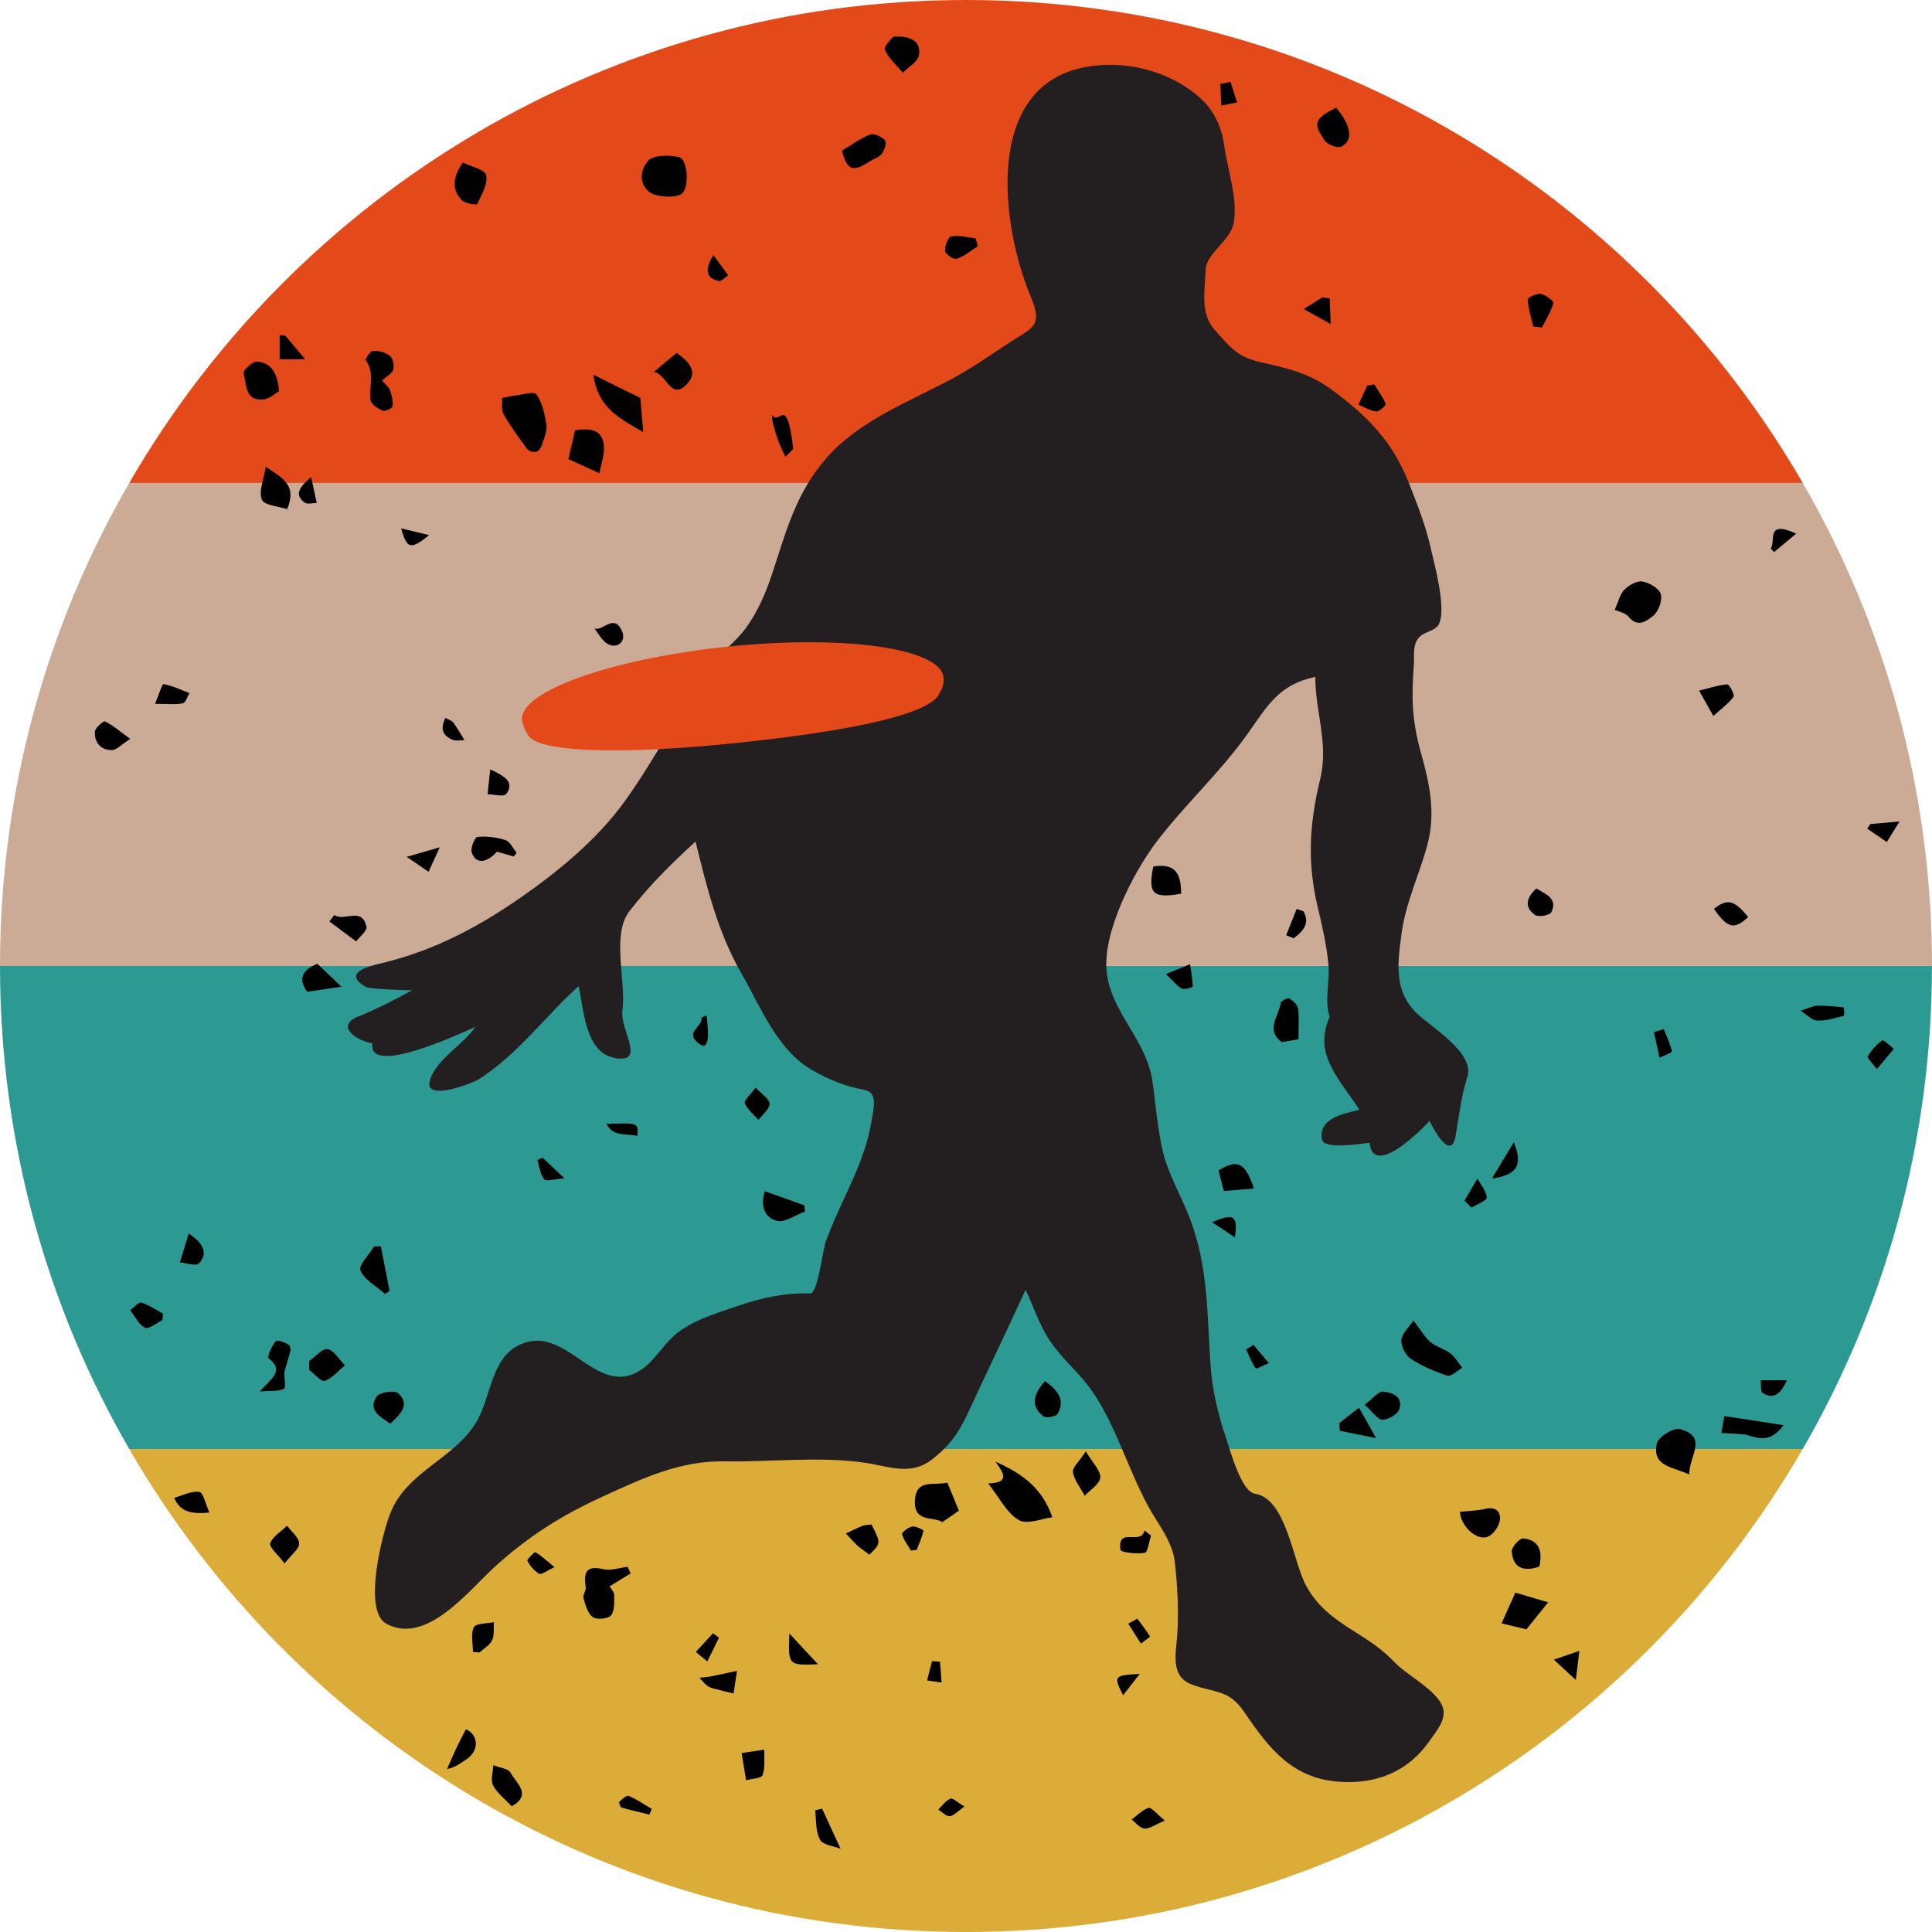 <?xml version="1.0" encoding="UTF-8"?><svg xmlns="http://www.w3.org/2000/svg" xmlns:xlink="http://www.w3.org/1999/xlink" height="3727.1" preserveAspectRatio="xMidYMid meet" version="1.0" viewBox="275.4 84.0 3727.1 3727.1" width="3727.1" zoomAndPan="magnify"><g><g id="change1_1"><path d="M275.4,1947.5h3727.1c0-339.4-90.8-657.7-249.3-931.8H524.7C366.2,1289.8,275.4,1608.1,275.4,1947.5z" fill="#ccab96"/></g><g id="change2_1"><path d="M524.7,2879.3h3228.4c158.6-274.1,249.3-592.3,249.3-931.8H275.4C275.4,2286.9,366.2,2605.2,524.7,2879.3z" fill="#2c9993"/></g><g id="change3_1"><path d="M3753.1,2879.3H524.7c322.2,557,924.4,931.8,1614.2,931.8S3430.9,3436.3,3753.1,2879.3z" fill="#dbac37"/></g><g id="change4_1"><path d="M524.7,1015.7h3228.4C3430.9,458.7,2828.7,84,2138.9,84S846.9,458.7,524.7,1015.7z" fill="#e44a19"/></g><g id="change5_1"><path d="M2739.9,3235.9c-7.8-1.1-16.2-2.2-27.1-3.6c-2,9.3-3.9,17.6-6.4,29c-35-23.2-68.2-45.2-104-68.9 c11.8-15.2,23.3-44.9,40.6-48.7c24.6-5.5,60.8-0.1,78.1,15.8C2737,3173.8,2734.2,3208.5,2739.9,3235.9z"/></g><g id="change5_2"><path d="M2279.2,825.3c-2.9-22.7-3.9-36.1-6.4-49.1c-3.5-18-10.3-36.2,13.2-46.5c8.8-3.9,18.9-7.1,25.3-13.7 c6.5-6.7,9.2-17.2,11-20.9c11.2,11.8,22,22.7,32.2,34c19.9,22.2,23.6,42.4,6.8,71.8C2339.5,839.1,2308.4,849.4,2279.2,825.3z"/></g><g id="change5_3"><path d="M2229.5,1228.3c27.6,4.8,51.3,8.8,76.5,13.2c3.7-10.2,7-19.2,12.7-34.9c5.1,11.6,9.6,17.2,9.4,22.5 c-0.8,20.2-4.2,40.3-4.7,60.5c-0.5,21.1-6.7,37.1-29.4,40.7c-25.1,3.9-45.4-8.7-53.5-29.9C2232.3,1279,2233,1254.1,2229.5,1228.3z"/></g><g id="change5_4"><path d="M1243.8,851.8c10.2-2,15.9-3.6,21.7-4.2c15.5-1.6,40.2-9.4,44.7-3c11.5,16.2,16.1,38.5,19.3,59c1.8,11.5-4.1,24.6-7.9,36.5 c-1.9,5.8-5.8,13.7-10.7,15.2c-5.2,1.7-15.2-0.7-18.3-4.9c-16.2-21.5-32.1-43.6-45.6-66.8C1242.3,875.7,1244.7,863.7,1243.8,851.8z"/></g><g id="change5_5"><path d="M2181.7,2945.8c40.8-1.4,31.8-18.1,13.8-42.2c54.4,24.3,90.7,52.1,110,107.4c-19.8,2.4-48.4,14.8-64.6,5.5 C2218,3003.4,2204.3,2974.3,2181.7,2945.8z"/></g><g id="change5_6"><path d="M1525.6,452.4c-21.5-20.3-10.4-47.7,0.8-58.8c11.2-11.1,39.6-10.5,58.7-6.6c17.1,3.5,20.9,60.3,5.1,71.1 C1577.5,466.7,1538.6,464.8,1525.6,452.4z"/></g><g id="change5_7"><path d="M2102,1213.7c-3.8-11.5-7.7-23.1-11.8-35.4c-15.7,8.2-27.4,15.2-39.9,20.6c-21.8,9.5-39.3,2.2-49.7-18 c-4.5-8.7-7.6-27.7-4.7-29.2c16.2-8.3,34.2-13.9,52.2-18c8.8-2,19.3-0.3,28.1,2.5c9.5,3,22.1,7.2,26.1,14.7 c7.6,14.5,10,31.7,14.6,47.8C2111.9,1203.7,2106.9,1208.7,2102,1213.7z"/></g><g id="change5_8"><path d="M2872.3,3275c4.6,17.5,12.3,35.3,12.8,53.4c0.3,10.6-8.3,24.3-17.1,31.7c-17.5,14.8-37.9,26.2-59,40.3 C2791.6,3341,2813.1,3299.7,2872.3,3275z"/></g><g id="change5_9"><path d="M1492,3119.4c-12.9,7.9-25.8,15.8-40.6,24.9c3,5.3,8.9,10.9,8.9,16.5c-0.1,13.6,1.2,30.6-6.2,39.5 c-5.6,6.8-27.5,8.8-35.2,3.2c-9.8-7-14-23.4-17.9-36.5c-1.8-6,5.3-14.3,4.3-20.9c-3.9-27.2-0.5-43.2,34-34.9 c14.4,3.5,31.1-2.8,46.8-4.6C1488.1,3110.9,1490.1,3115.1,1492,3119.4z"/></g><g id="change5_10"><path d="M3002.1,2631.4c14.3,18.5,21.9,32.3,33.1,41.8c10.9,9.3,26.7,12.9,38.2,21.7c9.2,7.1,15.3,18.3,22.8,27.7 c-9.6,5.5-21.3,17.6-28.4,15.3c-24.6-7.8-49.1-18.4-70.6-32.5c-10.2-6.7-19.2-24.1-18.4-36 C2979.6,2657.1,2992.8,2645.5,3002.1,2631.4z"/></g><g id="change5_11"><path d="M1773.3,1426.8c11.4-41.7-70-47-37.4-93.9c21.6-1.1,40.4-2.6,59.2-2.7c3.8,0,10.4,4.2,10.9,7.3c3.7,22.7,9.6,45.9,7.3,68.2 c-0.9,9.1-20.4,16.3-31.5,24.4C1779,1429,1776.1,1427.9,1773.3,1426.8z"/></g><g id="change5_12"><path d="M3390.3,1260.4c7.6-16.5,10.4-30.7,19-39.1c8.7-8.6,24.1-17.4,34.6-15.5c13.4,2.4,32.2,13.3,35.4,24.3 c3.5,12-4.3,33.4-14.5,41.7c-11.2,9-29.4,24.4-47.3,2.3C3411.1,1266.1,3397.7,1263.8,3390.3,1260.4z"/></g><g id="change5_13"><path d="M1510.7,851.7c1.5,17.8,3.6,42.3,5.6,66.1c-40.2-24.4-87.2-43.8-96.3-110.9C1453.2,823.3,1480.5,836.8,1510.7,851.7z"/></g><g id="change5_14"><path d="M3534.5,2928.7c-31-15.1-73.4-15-62.6-60.5c3-12.6,32-30.5,44.3-27.3C3572.3,2855.6,3532.2,2895.3,3534.5,2928.7z"/></g><g id="change5_15"><path d="M2125.2,2998.4c-11.4,7.9-20.8,14.4-32.2,22.2c-14.1-12.1-54.7,2.6-52.6-41.5c2.1-43.8,37.3-28.2,62.6-35 C2109.7,2960.2,2117,2978.2,2125.2,2998.4z"/></g><g id="change5_16"><path d="M1707.1,2629.8c14.3,4.6,30.2,8.4,44.7,15.1c5.7,2.6,8.2,11.9,12.2,18.2c-19.8,6.3-39.3,14.5-59.6,18.1 c-14.3,2.6-30.3-3.8-44.7-1.3c-19.5,3.4-32.5,2.3-33.4-23.8C1653.1,2647.4,1680.2,2638.6,1707.1,2629.8z"/></g><g id="change5_17"><path d="M1012.6,817.8c7.2,9,13.3,13.7,15.4,19.8c3.3,9.6,6.1,20.5,4.6,30.2c-0.6,4-14.5,10.5-19,8.5c-9.3-4.1-22.2-12.4-23.3-20.4 c-3.5-25.5,8.6-52.7-9.5-77.3c-1.3-1.8,9.3-17.7,14.7-17.8c10.9-0.3,24.1,3.1,32.3,9.9c5.8,4.8,8.5,18.7,6.2,26.6 C1031.8,804.7,1021.3,809.9,1012.6,817.8z"/></g><g id="change5_18"><path d="M1981.7,1628.2c-42.3-15.4-44.9-28.2-12.4-59.9c34.4,14,34.4,14,44,54.9c7.8,12.7,16.9,24.8,22,38.5 c1,2.6-19.7,17.2-20.9,16.1c-14.3-13.2-26.8-28.3-39.7-42.9C1977,1632.6,1979.3,1630.4,1981.7,1628.2z"/></g><g id="change5_19"><path d="M1384.8,914c27-4,51.8-2.9,55.4,28.2c2.1,17.7-5.2,36.5-8.3,54.7c-20.7-9.4-41.3-18.7-60-27.2 C1377.3,946.4,1380.9,930.8,1384.8,914z"/></g><g id="change5_20"><path d="M2164.3,2610c-22.9-15.1-72.1,4.8-63.9-45.3c4.6-28.3,35.5-29.9,54.7-24C2198.1,2553.8,2158.6,2585.4,2164.3,2610z"/></g><g id="change5_21"><path d="M1168.1,397.5c15.3,7.7,42.5,13.2,45.1,24.4c3.8,16.7-8.8,37.8-17.2,55.8c-0.9,2-23-0.7-29.3-7.1 C1147.3,450.6,1147.6,427.3,1168.1,397.5z"/></g><g id="change5_22"><path d="M1998.1,155c38.9-3,54.1,11.7,50.1,35.6c-2.1,12.6-20.3,22.5-31.2,33.6c-12.1-14.5-27.4-27.6-34.6-44.3 C1979.6,173.6,1995.3,159.2,1998.1,155z"/></g><g id="change5_23"><path d="M813.7,838.7c-7.8,4.4-18.3,14.8-29.8,15.9c-36.6,3.7-32.4-29.8-38.8-50.6c-1.5-4.8,17.7-23.3,26.3-22.6 C797.8,783.7,811,802.8,813.7,838.7z"/></g><g id="change5_24"><path d="M3262,3175.1c-17.2,21.4-27.8,34.6-41.9,52.1c-12.1-2.9-28.3-6.8-48-11.5c9.1-20.2,16.6-37.1,26.6-59.3 C3215.8,3161.4,3237.5,3167.8,3262,3175.1z"/></g><g id="change5_25"><path d="M1899.6,374.6c18.4-10.9,35.6-23.8,54.9-31.2c7.4-2.8,22.2,4.5,28.5,11.7c3.5,3.9-1.4,18.9-6.6,25.8 c-5.1,6.8-15.7,9.3-23.3,14.5C1920.7,417,1909.4,412.5,1899.6,374.6z"/></g><g id="change5_26"><path d="M2114.6,1270.7c13.8,0,26.2,1.8,37.9-0.4c24.8-4.6,32.2,13.2,34.6,29.7c1.6,11-8.1,23.7-12.8,35.6 c-13.9-7.8-30.4-13.1-40.8-24.2C2123.9,1301.2,2120.8,1284.9,2114.6,1270.7z"/></g><g id="change5_27"><path d="M2852.8,291.5c29.4,35.2,33.8,63.1,10.3,75.2c-7.2,3.7-26.7-3.5-32.1-11.5C2807.6,320.9,2810.9,313.6,2852.8,291.5z"/></g><g id="change5_28"><path d="M3091.9,3000.5c17.8-1.9,33.1-2,47.6-5.5c20.3-5,31.8,4,29.3,21.9c-1.7,11.8-12.7,27.4-23.4,31.7 C3124.2,3057.1,3092.9,3027.8,3091.9,3000.5z"/></g><g id="change5_29"><path d="M829.3,1066.3c-16.3-5.6-44.3-7.3-48.7-18.4c-6.5-16.4,3.8-39.5,7.5-63.4C818.8,1005.8,849.5,1018.4,829.3,1066.3z"/></g><g id="change5_30"><path d="M3601.8,2815.8c43.6,6.7,76.2,11.7,114.4,17.6c-28.2,37.4-51.6,23.6-75.6,17.6c-14.8-0.9-29.7-1.8-44.5-2.7 C3598.3,2835.1,3600.7,2821.9,3601.8,2815.8z"/></g><g id="change5_31"><path d="M776.6,2768.3c20.6-24.2,49.3-39,16.7-64.2c-2.7-2.1,6.2-23.9,14.1-32.7c2.7-3.1,23.6,3,27.1,9.7c3.8,7.3-2.7,20.2-5,30.6 c-1.5,6.8-4.8,13.4-5.4,20.2c-0.9,10.9,3.6,29-0.9,31.3C812.8,2768.6,798.4,2766.6,776.6,2768.3z"/></g><g id="change5_32"><path d="M871.8,2709.7c12-8.4,25.6-25,35.5-23c12.7,2.6,22.4,20.1,33.5,31.2c-12.8,10.6-24.4,24.9-39.1,30.1 c-6.6,2.3-19.7-13.6-29.8-21.3C871.8,2721.1,871.8,2715.4,871.8,2709.7z"/></g><g id="change5_33"><path d="M2780.3,2088.9c-12.2,2.1-22.3,3.8-32.4,5.5c-31.7-24.2-5.4-50.3-1.9-75.2c0.6-4,13.4-10.8,16.4-9.1 c7.3,4.2,16.1,12.2,17.1,19.6C2781.9,2048,2780.3,2066.9,2780.3,2088.9z"/></g><g id="change5_34"><path d="M2370.1,2883.9c13.8,23.3,29.1,37.7,27.9,50.6c-1.1,12.5-19.3,23.4-30,35c-8.1-15-19.9-29.4-22.8-45.4 C2343.7,2915.3,2357.1,2903.8,2370.1,2883.9z"/></g><g id="change5_35"><path d="M1018.4,2580.2c-16.7-14.7-39.5-26.7-47.7-45.2c-4.3-9.7,16.9-30.7,26.5-46.6c4.3,0,8.6,0.1,12.9,0.1 c5.6,28.7,11.3,57.4,16.9,86C1024.1,2576.4,1021.2,2578.3,1018.4,2580.2z"/></g><g id="change5_36"><path d="M1750.8,2382c26,9.3,51.2,18.2,76.3,27.2c0.3,4.1,0.7,8.1,1,12.1c-18.1,6.6-38.3,21.6-53.9,17.9 C1750.7,2433.6,1741.7,2410.2,1750.8,2382z"/></g><g id="change5_37"><path d="M2554,1808c-54.5,9.9-64.5-0.1-53.7-52.4C2538.7,1749.8,2554.1,1764,2554,1808z"/></g><g id="change5_38"><path d="M1536.9,801.3c17.4-14.5,29.9-25,43.8-36.5c21.2,14.8,42.6,35.4,21.1,58.8C1569.5,859,1562.7,806.3,1536.9,801.3z"/></g><g id="change5_39"><path d="M1262.5,3568.5c-12.8-13.8-28-25.2-35.9-40.3c-5.3-10.1-0.1-25.7,0.4-38.8c11.5,4.6,28.9,6.2,33.4,14.6 C1271.1,3523.6,1302.8,3546.6,1262.5,3568.5z"/></g><g id="change5_40"><path d="M824.3,3100.1c-13.2-17.6-30.2-31.8-27.7-38.7c5.1-13.5,21.1-22.9,32.6-34.1c8.4,11.4,22.9,22.6,23.3,34.3 C852.8,3072.1,837.6,3083,824.3,3100.1z"/></g><g id="change5_41"><path d="M1266.5,1736.3c-10.7-3.1-21.4-6.2-32.4-9.3c-20.4,22.8-41.2,24.2-48.7,1.2c-2.7-8.3,6.1-29.2,10.9-29.7 c17.9-1.6,37.1,0.6,54.2,6.2c8.9,2.9,14.5,16,21.6,24.5C1270.3,1731.6,1268.4,1733.9,1266.5,1736.3z"/></g><g id="change5_42"><path d="M1939.1,2577.9c-40.6-12.1-36.1-38-30.9-61.6c1.5-6.6,14.8-14.4,22.9-14.7c6.4-0.2,19.1,10.6,18.8,15.9 C1948.8,2537,1943.4,2556.2,1939.1,2577.9z"/></g><g id="change5_43"><path d="M3244.9,3106.2c-31.2,10.7-51.1,1.7-53.1-29.3c-0.5-8.4,15.4-25.9,22.2-25.1C3245.9,3055.1,3251.3,3077.7,3244.9,3106.2z"/></g><g id="change5_44"><path d="M1028.6,2830.6c-21.1-14.2-44.2-27.1-26.2-52.8c5.8-8.3,34.6-12.3,41.3-6C1067.9,2794.7,1046.8,2812.1,1028.6,2830.6z"/></g><g id="change5_45"><path d="M2020.3,1430.4c25.8,9.1,56.7,3.3,54.2,39.8c-0.6,9.6-13.2,26.5-19.8,26.2C2009.8,1494.6,2030.6,1457.5,2020.3,1430.4z"/></g><g id="change5_46"><path d="M2908,2793.9c17.3-13,26.7-25.9,35.1-25.3c18.5,1.3,39.6,10,31.7,34.2c-3.1,9.7-21.2,20.1-32.3,20 C2933,2822.6,2923.7,2807.8,2908,2793.9z"/></g><g id="change5_47"><path d="M3553.2,1416.4c19.7-4.9,36.9-10.8,54.5-12.2c3.7-0.3,14.6,20.4,12.1,23.8c-10.1,13.4-24.1,23.7-39.1,37.2 C3570.6,1447.2,3564,1435.4,3553.2,1416.4z"/></g><g id="change5_48"><path d="M2291.2,2748.3c24.4,17.3,39.9,35.9,24.4,63.2c-3.1,5.4-22.9,8.7-27.9,4.5C2261.7,2794.7,2270.7,2771.9,2291.2,2748.3z"/></g><g id="change5_49"><path d="M3233.2,713.8c-4-17.3-9.5-34.5-10.7-52.1c-0.2-3.4,17.2-12.2,25-10.8c9.4,1.7,25.5,13.9,24.5,17.7 c-4.5,16.5-14.1,31.6-21.9,47.2C3244.5,715.2,3238.8,714.5,3233.2,713.8z"/></g><g id="change5_50"><path d="M2339,1004.3c11,12,23.2,23,32.3,36.2c5.5,8.1,9.9,20.6,7.6,29.1c-1.6,6-17.1,13.6-23.5,11.6c-9.4-3-22.5-13.6-23-21.6 C2331.2,1040.7,2336.5,1021.3,2339,1004.3z"/></g><g id="change5_51"><path d="M526.6,1509.4c-17.8,11.5-26.1,21.3-34.7,21.6c-22.1,0.6-34.4-14.6-33.5-35.5c0.3-7.3,16.5-21.2,19.5-19.8 C492.7,1482.8,505.6,1494.1,526.6,1509.4z"/></g><g id="change5_52"><path d="M1952.6,3083.1c-9.4-7.1-17.1-11.9-23.7-18c-7.7-7.1-14.4-15.1-21.6-22.8c10.7-5,21.2-10.5,32.1-14.8 c5.2-2,11.3-1.7,17.3-2.5C1975,3061.2,1975,3061.2,1952.6,3083.1z"/></g><g id="change5_53"><path d="M2069.4,2370.4c18.1-6.3,32.1-11.2,54.7-19.1c4,6.1,13.6,19.3,20.9,33.7c0.8,1.7-13.9,15.8-17.6,14.4 C2107.1,2391.7,2075.6,2403.1,2069.4,2370.4z"/></g><g id="change5_54"><path d="M1860.9,3572.3c12.1,26.3,24.3,52.5,36.4,78.8c-0.1,0,0.6-0.3,0.5-0.3c-14-5.5-34.8-7.4-40.4-17.6 c-8.7-15.8-7.3-37.2-9.3-56.4c-0.1-0.8,8.9-2.5,13.6-3.7L1860.9,3572.3z"/></g><g id="change5_55"><path d="M2694.4,2376.9c-20,1.6-38.8,3.1-58.2,4.7c-4.1-16-7.1-27.9-10.1-39.6C2662.7,2319.4,2677.5,2326.3,2694.4,2376.9z"/></g><g id="change5_56"><path d="M1714.9,3519.4c-2.8-16.9-5.6-33.7-8.8-53.5c13.9-2.1,28.9-4.4,43.8-6.6c-0.6,16.6,2,34.3-3.4,49.2 c-2.3,6.4-21.2,6.8-32.4,10C1714.2,3518.6,1714.9,3519.4,1714.9,3519.4z"/></g><g id="change5_57"><path d="M920.3,1849.2c19.2,13.5,53.7-17.3,62,22.9c1.6,7.7-12.8,18.6-19.8,28.1c-17.2-12.8-34.4-25.7-51.6-38.5 C914,1857.5,917.1,1853.3,920.3,1849.2z"/></g><g id="change5_58"><path d="M867.7,1997.2c-20-29.2-4.4-43.1,19.7-54.1c13.9,13.3,28,26.7,46.6,44.4C908.8,1991.1,889.2,1994,867.7,1997.2z"/></g><g id="change5_59"><path d="M588.6,2630.9c-11.4,5.4-26.3,18-33.5,14.5c-12.1-5.9-19.2-21.9-28.5-33.7c7.2-5.3,16.2-16.3,21.4-14.8 c14.7,4.3,28,13.8,41.8,21.3C589.5,2622.5,589.1,2626.7,588.6,2630.9z"/></g><g id="change5_60"><path d="M2161.9,559c-13.5,8.5-26.2,19.3-40.9,24.3c-5.5,1.9-21.7-8.8-22.3-14.8c-0.9-9.5,5.8-27.5,11.6-28.5 c15-2.7,31.3,2,47.1,3.7C2159,548.9,2160.4,554,2161.9,559z"/></g><g id="change5_61"><path d="M1187.8,3270.8c0-16.2-4.7-34.7,1.8-47.7c3.8-7.7,25.1-6.8,38.5-9.7c-0.8,11.7,1.4,24.7-3.2,34.6 c-4.5,9.7-16,16.1-24.4,23.9C1196.3,3271.6,1192.1,3271.2,1187.8,3270.8z"/></g><g id="change5_62"><path d="M2390.7,2253.6c-9-18.2-17-28.3-18.8-39.5c-1.9-11.9,1.9-24.8,3.2-37.3c9.5,5.2,23.8,8.2,27.5,16.1 c5.2,11.1,3.6,25.9,2.9,39.1C2405.1,2237,2399.2,2241.6,2390.7,2253.6z"/></g><g id="change5_63"><path d="M3748.9,2033.8c16.7-5.2,24.3-9.4,31.9-9.6c17.1-0.3,34.2,1.3,51.3,3.2c0.8,0.1,1.6,15.7,0.4,16.1 c-16.9,4.3-34.3,10-51.4,9.3C3770.8,2052.4,3761,2041.4,3748.9,2033.8z"/></g><g id="change5_64"><path d="M1174.2,3419.8c25.9,12,25.2,42.8,0.1,58.8c-10.3,6.6-19.6,14.7-36.5,18.2c5.5-12.4,10.7-25,16.5-37.3 C1160.6,3446.1,1167.5,3433,1174.2,3419.8z"/></g><g id="change5_65"><path d="M1624,2097.4c-30.2-22.8,8.4-32.6,4.6-50.4c3.3-1.4,6.7-2.8,10-4.1C1640.7,2065.3,1647.5,2115.1,1624,2097.4z"/></g><g id="change5_66"><path d="M2859.3,2829.3c12.2-9.6,24.4-19.1,37.8-29.7c10.6,18.9,19.4,34.8,32.9,58.7c-25.9-5.2-48-9.7-70-14.1 C2859.7,2839.2,2859.5,2834.3,2859.3,2829.3z"/></g><g id="change5_67"><path d="M639.4,2463.7c33.2,21.7,35.3,41,19.6,57.7c-5.4,5.7-24-1-36.6-2C627.7,2502,633,2484.6,639.4,2463.7z"/></g><g id="change5_68"><path d="M679.4,3001.9c-35.1,3.4-56.8-1.3-67.9-28.4c16.3-4.5,33.2-13.7,48.5-11.4C667.5,2963.3,671.9,2985.6,679.4,3001.9z"/></g><g id="change5_69"><path d="M1697.2,3307.3c-2.8,17.9-4.7,30.8-6.7,43.6c-11.6-2.8-23.3-5.4-34.9-8.5c-5.6-1.5-11.6-3.2-16.1-6.5 c-5.6-4.2-9.8-10.2-14.7-15.4c6.9-0.7,13.8-0.9,20.6-2.2C1660.4,3315.4,1675.2,3312,1697.2,3307.3z"/></g><g id="change5_70"><path d="M1221.1,1568.4c28,12.5,47.9,25.1,30.8,47.4c-4.5,5.9-23.6,0.6-35.9,0.4C1217.7,1600.3,1219.4,1584.3,1221.1,1568.4z"/></g><g id="change5_71"><path d="M3647.8,1853.2c-26.9,24.9-39.8,21.8-65.9-16C3607.6,1816.9,3621.6,1820.3,3647.8,1853.2z"/></g><g id="change5_72"><path d="M1321.6,2849.8c-31.5-42.9-31.5-42.9,17-72.6c-2,29.2-3.4,51.2-4.9,73.2C1329.7,2850.3,1325.7,2850,1321.6,2849.8z"/></g><g id="change5_73"><path d="M2926.6,825.6c7.7,12.5,16.5,24.5,22.2,37.8c0.9,2.1-12.5,14.9-18.4,14.3c-11.8-1.2-23-8.3-34.4-12.9 c5.6-12.4,11.2-24.7,16.9-37.1C2917.3,827,2922,826.3,2926.6,825.6z"/></g><g id="change5_74"><path d="M574.5,1441.8c7.2-17.3,13.8-38.6,16.3-38.1c17.2,3.2,33.5,11,50.1,17.3c-4.2,6.9-7.4,18.7-12.8,19.8 C614.1,1443.6,599.2,1441.8,574.5,1441.8z"/></g><g id="change5_75"><path d="M1733.2,2182.1c12,13.2,27,22.5,26.8,31.4c-0.3,10.5-13.8,20.6-21.5,30.9c-9.2-10.5-21.3-19.9-26.2-32.1 C1710.2,2207,1723.3,2195.7,1733.2,2182.1z"/></g><g id="change5_76"><path d="M3239.2,1798c18.4,11.2,41.7,18.8,28.9,45.9c-2.8,5.8-24.4,9.8-31.1,5.3C3217,1835.7,3218,1817.4,3239.2,1798z"/></g><g id="change5_77"><path d="M2342.3,1824.5c-8.8-19.7-19-32.6-16-38.1c7-12.6,20.4-21.7,31.2-32.2c4.4,7.9,14.2,17.5,12.3,23.3 C2365.4,1791.2,2355.5,1803.1,2342.3,1824.5z"/></g><g id="change5_78"><path d="M1824.1,1249.6c4.7,25.9,7.8,43.5,10.9,61c-11.6-1.2-27.7,2-33.8-4.4C1783.6,1287.8,1795.8,1272.1,1824.1,1249.6z"/></g><g id="change5_79"><path d="M2495.9,3046.4c-3.9,11.6-6.2,32.2-12,33.2c-15.6,2.7-46.1-0.8-46.9-5.6c-7-45.7,40.1-7.8,46.3-37.5 C2487.5,3039.8,2491.7,3043.1,2495.9,3046.4z"/></g><g id="change5_80"><path d="M2522.6,3596.1c-19.3,8.1-29.7,16.3-39.4,15.5c-8.7-0.7-16.6-11.2-24.8-17.4c10.8-7.9,20.7-18.9,32.8-22.5 C2496.7,3570.2,2506.5,3583.1,2522.6,3596.1z"/></g><g id="change5_81"><path d="M1445.5,2252c61.7-1.9,61.7-1.9,59.3,23.4C1483.4,2270.1,1457.7,2277.6,1445.5,2252z"/></g><g id="change5_82"><path d="M1790.8,964.9c-13.9-23.2-29.7-75-25.1-80c13.5,21.1,27.3-42.8,39.8,63.8C1806.5,950.5,1797.2,958,1790.8,964.9z"/></g><g id="change5_83"><path d="M2355.6,1210.1c-17.4-9.1-34.8-18.2-54-28.2c12.3-11.5,22.3-20.9,35.2-32.9c9.5,17.7,18,33.3,26.4,48.9 C2360.6,1202,2358.1,1206,2355.6,1210.1z"/></g><g id="change5_84"><path d="M2190.2,1272.5c-10-16.8-18.9-27.2-21.7-39c-0.9-4,17.4-18.2,21.2-16.2c10.1,5,20.9,15.2,24,25.5 C2215.4,1248.4,2201.8,1258.5,2190.2,1272.5z"/></g><g id="change5_85"><path d="M3896.1,2146.5c-9.4-12.6-19.4-22.3-17.9-24.6c7.6-11.8,17.2-22.9,28.5-31.1c2.2-1.6,14.5,10.7,22.2,16.6 C3919.4,2118.8,3909.9,2130.1,3896.1,2146.5z"/></g><g id="change5_86"><path d="M1853.4,3294.6c-57.6,2.2-57.6,2.2-55.2-59.3C1816,3254.4,1832.2,3271.8,1853.4,3294.6z"/></g><g id="change5_87"><path d="M2840.6,660c0.6,16.4,1.2,32.8,1.8,49.2c-14.8-8.3-29.6-16.5-51.9-29c18.4-11.5,27.4-17.2,36.4-22.8 C2831.5,658.3,2836,659.2,2840.6,660z"/></g><g id="change5_88"><path d="M3100.6,2400.1c8.4-14.2,16.7-28.4,25.1-42.6c6.5,12.3,17.2,24.4,17.7,36.9c0.2,6-18.9,12.8-29.3,19.2 C3109.6,2409.1,3105.1,2404.6,3100.6,2400.1z"/></g><g id="change5_89"><path d="M2278.4,478.1c-9.4-20.2-18.2-30.7-18.1-41.2c0.1-9,10.5-17.8,16.3-26.7c8.2,9.8,21,18.7,23.2,29.7 C2301.4,448.4,2289.6,459.4,2278.4,478.1z"/></g><g id="change5_90"><path d="M1422.4,1296.7c16.5,5.1,38.3-30.6,53.3,5.7c8.7,21.1-13.4,36.1-31.8,21.3C1435.5,1317.1,1430.1,1306.7,1422.4,1296.7z"/></g><g id="change5_91"><path d="M3153.3,2357.8c14.5-23.9,26.5-43.8,42.5-70.2C3216.8,2339,3193.6,2351.2,3153.3,2357.8z"/></g><g id="change5_92"><path d="M3485,2069.3c5.7,14.2,12.5,28.2,15.8,43c0.5,2.2-15.6,8.1-24,12.2c-3.6-16.5-7.1-32.9-10.7-49.4 C3472.3,2073.2,3478.6,2071.3,3485,2069.3z"/></g><g id="change5_93"><path d="M3883.6,1673.7c15.3-1.3,30.6-2.7,56.3-5c-10.2,16.5-17.4,28.1-24.6,39.7c-12.6-8.6-25.1-17.2-37.7-25.8 C3879.6,1679.7,3881.6,1676.7,3883.6,1673.7z"/></g><g id="change5_94"><path d="M2524.6,1963.1c21.2-8.6,31.4-12.8,46.5-18.9c2.3,15.5,5,29.2,5.3,42.9c0,1.4-16.1,6.8-21.2,3.9 C2545.1,1985.4,2537.4,1975.3,2524.6,1963.1z"/></g><g id="change5_95"><path d="M825.4,731.2c9.9,11.7,19.8,23.5,38.7,45.8c-22.5,0-35.9,0-49.2,0c0-15.5,0-31,0-46.5C818.4,730.7,821.9,731,825.4,731.2z"/></g><g id="change5_96"><path d="M2396.2,2470.5c2,10.9,2,10.9-31.8,55.3C2353.2,2484.7,2357.3,2477.5,2396.2,2470.5z"/></g><g id="change5_97"><path d="M1651.7,576.1c9.5,13,18.9,25.9,28.4,38.9c-6.1,4-13,12.2-18.1,11.1C1638.8,621.5,1633.3,605.7,1651.7,576.1z"/></g><g id="change5_98"><path d="M2032.8,3075.2c-6.2-10.4-14.2-20.4-17.3-31.7c-0.9-3.1,12.2-13.3,19.8-14.6c6.9-1.2,22,6.9,21.7,8.1 c-3,12.7-8.4,24.8-13.2,37C2040.1,3074.4,2036.5,3074.8,2032.8,3075.2z"/></g><g id="change5_99"><path d="M2649.3,242.1c4.2,13.1,8.4,26.3,12.6,39.5c-10.1,2-20.2,4-30.3,6c-0.7-13.9-1.4-27.9-2.1-41.8 C2636.1,244.6,2642.7,243.4,2649.3,242.1z"/></g><g id="change5_100"><path d="M2088.2,1360.2c0,15.1,0,30.1,0,45.1c-10.2-2.4-20.3-4.9-30.5-7.3c4.6-13.7,9.3-27.4,13.9-41.1 C2077.2,1358.1,2082.7,1359.1,2088.2,1360.2z"/></g><g id="change5_101"><path d="M3722.5,2746.6c-13.5,31.3-29,35.9-46.8,24.6c-4.6-2.9-2.6-16.1-3.7-24.6C3687,2746.6,3702,2746.6,3722.5,2746.6z"/></g><g id="change5_102"><path d="M1662.5,3243.3c-7.5,15.2-15.1,30.5-22.6,45.8c-7.4-6.1-14.8-12.2-22.1-18.3c11-12,22-24,33-36 C1654.7,3237.5,1658.6,3240.4,1662.5,3243.3z"/></g><g id="change5_103"><path d="M1729.7,1763.5c-13-9-26-18-42.5-29.3C1727.9,1711.1,1735.5,1715.4,1729.7,1763.5z"/></g><g id="change5_104"><path d="M2756.6,1888.3c6.7-17,13.5-34,20.2-50.9c4.4,1.6,8.7,3.1,13.1,4.6c13.4,23.4-0.8,38.3-18.6,52.1 C2766.4,1892.1,2761.5,1890.2,2756.6,1888.3z"/></g><g id="change5_105"><path d="M1528.1,3584.6c-17.9-4.4-36-8.4-53.7-13.6c-2.5-0.7-5.5-10-4.4-11c5.5-4.9,14.3-13.2,18.3-11.5 c15.6,6.6,29.7,16.5,44.4,25.2C1531.1,3577.3,1529.6,3581,1528.1,3584.6z"/></g><g id="change5_106"><path d="M1345,3107.2c-15.3,7.2-25.4,15.3-29.3,13c-9.5-5.6-17.5-15.3-23-25.1c-1.2-2.2,13.8-17.7,15.5-16.7 C1319.2,3084.6,1328.6,3093.7,1345,3107.2z"/></g><g id="change5_107"><path d="M2693.4,2678.5c9.9,11.7,19.8,23.4,29.7,35c-8.7,3.7-23.9,12-25.2,10.3c-7.9-10.9-12.7-24.1-18.5-36.5 C2684.1,2684.3,2688.7,2681.4,2693.4,2678.5z"/></g><g id="change5_108"><path d="M1059.9,1737c26-7.5,42-12.2,63.9-18.5c-8.5,18.6-14.6,32.1-21.6,47.3C1089.8,1757.4,1078.1,1749.5,1059.9,1737z"/></g><g id="change5_109"><path d="M875.6,1004.3c4.5,20.9,7.7,35.5,10.8,50c-7.9-0.1-18.2,3.1-23.3-0.8C843.4,1038.8,851.3,1025,875.6,1004.3z"/></g><g id="change5_110"><path d="M2831,1530.5c0-14-0.3-28.1,1-42c0.1-0.7,14.1-0.2,21.6-0.2c-1.7,14.5-3.4,28.9-5.1,43.4 C2842.7,1531.3,2836.8,1530.9,2831,1530.5z"/></g><g id="change5_111"><path d="M3273,3285.6c18.5-6.3,32.6-11.1,49.2-16.8c-2.1,17.6-4.1,33.2-6.8,56.1C3298.8,3309.6,3288,3299.6,3273,3285.6z"/></g><g id="change5_112"><path d="M2474.1,3313.2c-10.2,13.1-20.4,26.1-32.1,41.2C2423.3,3317.2,2424.1,3316,2474.1,3313.2z"/></g><g id="change5_113"><path d="M1209.6,3025.3c6.8,13.7,13.6,27.3,20.4,41c-7.3,1.9-19.9,7.1-21.2,5.1c-7.5-11.6-12.3-24.9-18-37.6 C1197.1,3030.9,1203.3,3028.1,1209.6,3025.3z"/></g><g id="change5_114"><path d="M1322.2,2317.4c11.3,10.7,22.6,21.4,42.1,39.8c-18.9,1.2-34.9,6.5-39.1,1.6c-7.9-9.3-9.1-24.4-13.1-37 C1315.5,2320.3,1318.8,2318.9,1322.2,2317.4z"/></g><g id="change5_115"><path d="M2613.7,2441.9c42.3-18.5,49.9-12.5,44,29.1C2641.5,2460.3,2627.6,2451.1,2613.7,2441.9z"/></g><g id="change5_116"><path d="M1750.3,1989.5c-6.1-10.3-12.3-20.5-18.4-30.8c11.8-3.8,23.6-7.5,40.3-12.9c-5.2,18.8-7.9,28.4-10.6,37.9 C1757.9,1985.7,1754.1,1987.6,1750.3,1989.5z"/></g><g id="change5_117"><path d="M2469.5,3206.7c8.4,11.3,17.2,22.3,24.4,34.4c0.5,0.8-11.4,8.9-17.5,13.6c-8.2-12.8-16.3-25.6-24.5-38.4 C2457.8,3213.2,2463.7,3209.9,2469.5,3206.7z"/></g><g id="change5_118"><path d="M2379.8,745.5c3.5-19.6,7-39.2,10.5-58.8c5.8,0.9,11.5,1.8,17.2,2.7c-2.4,19.7-4.8,39.4-7.1,59 C2393.5,747.5,2386.7,746.5,2379.8,745.5z"/></g><g id="change5_119"><path d="M1786.7,2823.9c-9,5.9-19,17.6-26.8,16.3c-9.8-1.6-18-13.8-26.8-21.4c1.8-2.2,3.6-4.4,5.4-6.6c14.2,0,28.4,0,42.6,0 C1782.9,2816,1784.8,2820,1786.7,2823.9z"/></g><g id="change5_120"><path d="M2088.8,3289.7c1,13.4,2,26.8,3.1,40.2c-9.3-1.4-18.6-2.7-28-4.1c3.2-12.4,6.4-24.8,9.5-37.2 C2078.5,3289,2083.6,3289.4,2088.8,3289.7z"/></g><g id="change5_121"><path d="M1134.6,1469c5.9,3.2,12.1,4.8,15.1,8.7c8,10.8,14.6,22.6,21.7,34c-7.3,0.1-15.3,2.2-21.7-0.2 C1130.1,1504.3,1123.7,1490.9,1134.6,1469z"/></g><g id="change5_122"><path d="M2293.6,2169.3c-8.2-11.6-17.5-19-16.7-25c1.1-8.3,9.9-15.6,15.3-23.4c7.8,5.8,22.6,12.6,22,17.1 C2312.9,2147.4,2303.3,2155.7,2293.6,2169.3z"/></g><g id="change5_123"><path d="M2140.7,1484.7c10.5,9.3,21,18.6,31.6,27.9c-5.6,4.6-14.8,14-16.2,12.9c-10.4-7.7-19.3-17.4-28.7-26.6 C2131.8,1494.2,2136.2,1489.5,2140.7,1484.7z"/></g><g id="change5_124"><path d="M1044.2,1940.9c8.5,13.4,18,21.7,17,28.5c-1.1,7.7-11.6,14-18,20.9c-6.2-8.5-14.9-16.3-17.7-25.8 C1024.2,1960.1,1034.7,1952.4,1044.2,1940.9z"/></g><g id="change5_125"><path d="M1049.3,1103.3c18.3,4.4,33,8,54,13.1C1067.6,1145.1,1060.2,1143,1049.3,1103.3z"/></g><g id="change5_126"><path d="M3740.5,1113.4c-17.9,15-30.3,25.3-42.8,35.7c-2.2-2.4-4.3-4.7-6.5-7.1C3702.1,1129.5,3680.1,1085.8,3740.5,1113.4z"/></g><g id="change5_127"><path d="M1436.2,2770.4c11.5-2.8,23-6.6,34.7-7.9c5.2-0.6,11.1,3.7,16.6,5.8c-2.3,6.1-4.7,17.4-6.9,17.3 c-15.9-0.2-31.7-2.7-47.6-4.5C1434,2777.6,1435.1,2774,1436.2,2770.4z"/></g><g id="change5_128"><path d="M1790,2087.3c-8.2-9.1-17-17.8-23.8-27.8c-0.8-1.2,9.1-9.8,14.1-14.9c8.4,9.6,16.8,19.3,25.2,28.9 C1800.3,2078.1,1795.2,2082.7,1790,2087.3z"/></g><g id="change5_129"><path d="M2264.4,608.4c49.5,3.8,31.1,30.5,35.3,47.1c-3.8,1.8-7.6,3.6-11.4,5.4C2281.5,645.9,2274.7,631,2264.4,608.4z"/></g><g id="change5_130"><path d="M1916,2435.4c5.1,12.9,10.3,25.8,15.4,38.7c-8.5,2.1-17,4.2-25.5,6.3c-2.7-13.1-5.3-26.1-8-39.2 C1903.9,2439.3,1910,2437.4,1916,2435.4z"/></g><g id="change5_131"><path d="M2135.9,3569.1c-13.4,9.3-20.7,18.1-28.4,18.6c-7.1,0.4-14.6-8.2-22-12.8c7.6-7.4,14.2-17.1,23.3-21 C2113.3,3551.9,2122.4,3561.1,2135.9,3569.1z"/></g><g id="change6_1"><path d="M3010.2,2040.3c-45.9-43.2-38.9-94.2-31.3-153.2c7.7-60.4,34-114,49.8-172.1c17-62.4,4.8-118.6-12.2-179.2 c-17.5-62.4-18.2-105.7-13.6-169.1c1.5-20.9-4.2-44.2,16.1-58.1c8.8-6,24.9-8.8,31.1-18.7c17.6-27.6-8-119.1-15.1-150.6 c-9.3-41.3-25.6-82.7-41.1-122.1c-32.3-82.1-79.1-129.1-148.5-180.8c-42.7-31.8-84.7-41.7-136.1-53.2c-46.6-10.4-58.6-27.3-89.9-62 c-29.3-32.5-19.6-75.3-18.1-116.7c1.1-31.5,46.7-55.3,53.7-88.9c9.6-46-11.9-105.5-18.1-151.7c-4.7-34.7-19.9-67.2-46.1-90.8 c-59.7-53.6-148.1-74.9-225.8-58.9c-192.9,39.7-157.8,307-101.6,440.9c25.2,60,4.6,59.6-45.4,92.9c-36.5,24.2-73.2,49.5-112,69.9 c-81.5,42.9-174.4,78.8-236.6,150.1c-58.7,67.3-77.2,140.4-104.2,222.2c-12.1,36.6-27.8,73.7-50.7,105 c-22.3,30.6-53.2,49.9-74.7,81.7c-55.8,82.3-101.5,172.8-159.3,253c-52.6,72.9-126,133.5-199.1,184.5 c-81.4,56.8-164.7,101.2-261.6,125.7c-21.9,5.5-90.1,17.8-38.6,47.9c7.9,4.6,89.3,6.7,89.2,6.3c-34.2,18.7-66.9,36-103.2,50.4 c-48.2,19.1-0.5,48.5,26.7,52c-10,65.6,173.1-20.4,198.3-31.6c-22.5,34.2-78.6,64.6-88,105.3c-9,38.7,82.7,3.3,94.1-3.9 c75.7-47.9,127.7-120.9,193.3-180.1c10.8,48,12.3,132.8,75.7,139.5c52.2,5.5,4.1-56.6,8.8-91.7c7.7-56.8-21.7-146.6,13.6-192.4 c38.7-50.1,80.7-91.5,127.4-134.3c21.9,88.2,43.1,175.6,89,255.1c37.2,64.6,68.8,147.6,136.5,186c34.1,19.3,62.3,30.6,100.8,38 c26.9,5.1,16.5,38.6,13.5,58.4c-12.8,83.8-60.3,155.6-88.5,234.2c-5.6,15.6-15.7,100.7-29.9,100.1c-47.9-2-95.1,8.7-140.1,24.1 c-40.6,13.9-94.3,29.7-125.8,60.1c-20.9,20.1-37.3,48.4-62,64.1c-80.8,51.5-136.9-76-217.6-54.8c-72.7,19.1-67.3,105.8-101.1,158.5 c-44.2,69-133.3,92.6-164.3,173.7c-15.1,39.7-52.8,186.4-6.9,211.4c77.4,42.1,159-64.2,208.6-109.3 c65.1-59.2,129.2-99.7,209.1-136.2c76.6-34.9,148-69.2,235.1-67.8c88.7,1.5,181.8-10,269.6,2.6c44.9,6.4,87.4,25.7,128.3-4.8 c34-25.4,53.5-52.4,71.1-90.6c36.7-79.3,74.7-158,111.1-237.5c-2.4,5.2-18.5,40.4,0.3-0.6c15.9,33.3,26,67.2,46.9,98.4 c23.9,35.8,57.9,62.6,82.1,98c45.5,66.4,68.7,149.8,107.4,221c19,35,46.8,67.2,51.5,108.2c5.1,45.4,7.6,92.6,4.8,138.2 c-2.1,34.9-14.8,81.3,27.2,97.4c45.9,17.5,71.4,8.5,102.1,53.6c47.6,70.2,92.3,127.6,182.3,134.2c72,5.2,133.4-19.1,174.9-78.6 c17.2-24.8,40.7-49.6,17.9-79.4c-22.9-29.9-61.9-47.8-88.2-75.4c-54.3-56.9-126.6-69.9-167.4-144.1c-26.1-47.4-38-168.9-99.3-178.2 c-26.6-4-48.3-86.6-55.7-108.1c-15.7-45.9-26.7-93.6-29.9-142.1c-6.7-99.2-3.9-187.5-40.4-282.6c-16.2-42.2-40.4-82.1-51.1-126.2 c-10.7-44.4-13.8-90.4-20.2-135.5c-11.6-81.7-79.7-132.8-88.5-211.8c-8.4-75.3,51-191.2,95.2-249.8 c55.4-73.4,123.7-134.8,177.2-210.6c39.5-56,60.7-94.2,130.1-109.1c0,68.9,26.2,128.4,9.4,197.4c-21,85.8-25.3,161.8-4.5,247.9 c8.7,36,16.9,72.4,20.4,109.4c3.1,33.1-8.2,69.3,2.3,101.3c-32.1,72.5,18,118.4,57.4,179.1c-28,7.3-78.7,15.1-72.4,56.7 c3.3,21.9,79.8,7.9,92.2,7.1c6.5,69.6,103.3-27.7,115.6-42.5c8,17.5,41.6,78.6,50.3,29c6.6-37.6,10.6-76.6,22.5-113 C3121.3,2115.8,3038.3,2066.8,3010.2,2040.3z" fill="#231f20"/></g><g id="change4_2"><path d="M2088.2,1420.3c0,0,10-12.6,7-31.4c-8.8-54.6-192.3-80.7-416.7-57.4s-402.6,86.9-395.9,141.9 c2,16.3,11.9,29.1,11.9,29.2c19.9,33.5,183,37.4,401.7,14.7C1914.8,1494.5,2073.9,1461.8,2088.2,1420.3z" fill="#e44a19"/></g></g></svg>